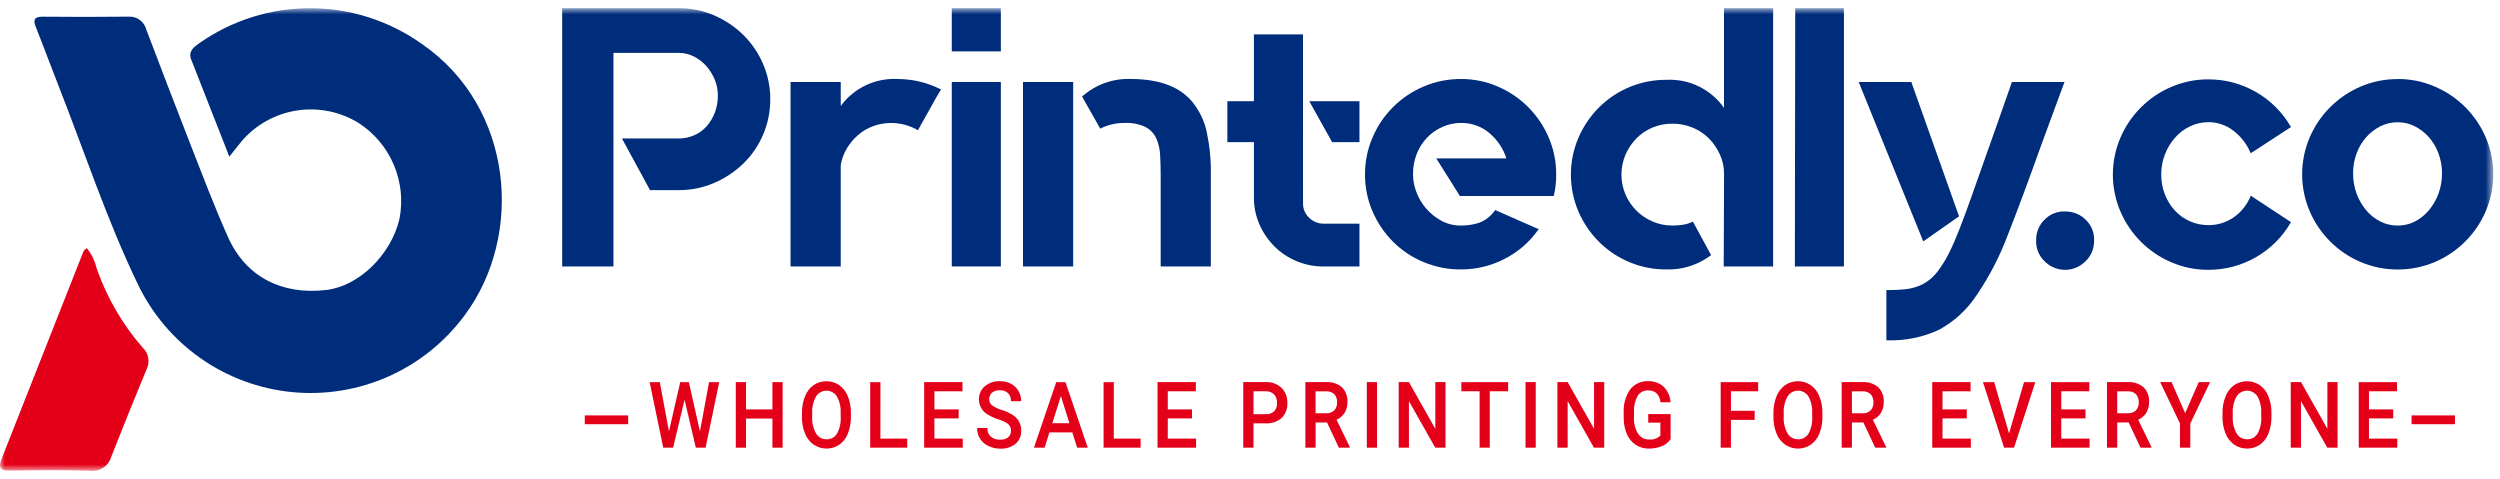 <svg width="261" height="50" viewBox="0 0 261 50" fill="none" xmlns="http://www.w3.org/2000/svg">
<mask id="mask0_19_201" style="mask-type:luminance" maskUnits="userSpaceOnUse" x="0" y="0" width="261" height="50">
<path d="M260.299 0.857H0V49.142H260.299V0.857Z" fill="white"/>
</mask>
<g mask="url(#mask0_19_201)">
<path d="M23.941 16.35C22.549 12.807 21.256 9.524 19.97 6.238C19.618 5.338 20.218 4.931 20.847 4.481C24.252 2.104 28.308 0.839 32.46 0.858C36.612 0.877 40.657 2.179 44.04 4.587C53.624 11.176 54.74 24.553 48.508 32.92C46.455 35.697 43.719 37.894 40.565 39.299C37.411 40.704 33.947 41.268 30.51 40.937C27.073 40.606 23.78 39.391 20.952 37.41C18.124 35.429 15.857 32.75 14.372 29.633C11.143 22.921 8.799 15.784 6.062 8.833C5.279 6.843 4.542 4.833 3.75 2.848C3.426 2.05 3.578 1.732 4.498 1.742C7.477 1.774 10.455 1.772 13.434 1.737C13.853 1.714 14.267 1.839 14.604 2.089C14.941 2.339 15.18 2.699 15.28 3.107C16.789 7.053 18.285 11.007 19.828 14.937C21.119 18.231 22.367 21.548 23.815 24.774C25.664 28.894 29.415 30.821 34.064 30.274C37.464 29.874 40.825 26.61 41.703 22.857C42.077 20.95 41.869 18.974 41.106 17.187C40.343 15.399 39.061 13.882 37.426 12.831C35.495 11.645 33.203 11.187 30.964 11.54C28.725 11.893 26.685 13.034 25.213 14.757C24.851 15.199 24.501 15.649 23.942 16.352" fill="#002C7C"/>
<path d="M9.061 25.901C9.557 26.514 9.907 27.232 10.085 28.001C11.149 31.057 12.789 33.88 14.916 36.319C15.217 36.605 15.416 36.982 15.484 37.392C15.551 37.802 15.483 38.223 15.289 38.591C14.036 41.615 12.81 44.651 11.611 47.699C11.474 48.171 11.17 48.577 10.757 48.842C10.343 49.108 9.847 49.214 9.361 49.142C6.599 49.055 3.832 49.087 1.068 49.13C0.158 49.145 -0.232 48.911 0.136 47.982C2.995 40.727 5.857 33.475 8.722 26.225C8.771 26.101 8.931 26.025 9.062 25.901" fill="#E50019"/>
<path d="M74.56 1.609C75.692 2.095 76.724 2.787 77.603 3.65C78.479 4.515 79.179 5.542 79.664 6.674C80.168 7.842 80.424 9.102 80.416 10.374C80.42 11.622 80.173 12.859 79.69 14.01C79.207 15.161 78.498 16.203 77.604 17.074C76.722 17.928 75.69 18.613 74.561 19.096C73.393 19.6 72.133 19.856 70.861 19.848H67.861L64.93 14.457H70.861C71.411 14.46 71.956 14.349 72.461 14.129C72.953 13.918 73.394 13.603 73.752 13.205C74.124 12.786 74.418 12.303 74.619 11.78C74.843 11.196 74.954 10.575 74.946 9.95C74.946 9.388 74.835 8.832 74.619 8.313C74.409 7.801 74.116 7.326 73.752 6.908C73.389 6.496 72.951 6.156 72.461 5.908C71.967 5.653 71.418 5.52 70.861 5.522H64.044V27.822H58.69V0.857H70.862C72.134 0.849 73.394 1.106 74.562 1.609" fill="#002C7C"/>
<path d="M98.249 9.332L97.787 10.102L95.823 13.608L95.784 13.57C95.089 13.172 94.315 12.93 93.517 12.861C92.719 12.792 91.915 12.898 91.162 13.17C90.584 13.38 90.049 13.693 89.583 14.094C89.118 14.496 88.721 14.971 88.408 15.5C88.089 16.032 87.873 16.62 87.773 17.233V27.821H82.534V8.561H87.773V11.061C88.455 10.132 89.358 9.388 90.401 8.897C91.444 8.406 92.592 8.183 93.743 8.249C95.296 8.252 96.827 8.622 98.211 9.328L98.249 9.332Z" fill="#002C7C"/>
<path d="M99.366 0.857H104.489V5.365H99.366V0.857ZM99.366 8.557H104.489V27.817H99.366V8.557Z" fill="#002C7C"/>
<path d="M106.801 8.561H112.039V27.821H106.801V8.561ZM124.601 10.795C125.283 11.678 125.758 12.703 125.988 13.795C126.296 15.264 126.439 16.762 126.412 18.263V27.816H121.174V18.243C121.174 17.522 121.155 16.833 121.116 16.177C121.091 15.577 120.954 14.988 120.711 14.439C120.478 13.934 120.085 13.521 119.594 13.261C118.907 12.941 118.151 12.795 117.394 12.836C116.527 12.829 115.67 13.027 114.894 13.414V13.448L114.856 13.41L112.969 10.082L113.007 10.044C114.387 8.829 116.178 8.185 118.015 8.244C121.096 8.244 123.292 9.092 124.602 10.787" fill="#002C7C"/>
<path d="M136.036 21.233C136.032 21.514 136.086 21.792 136.195 22.05C136.305 22.309 136.467 22.541 136.672 22.733C136.871 22.933 137.109 23.09 137.37 23.196C137.631 23.301 137.911 23.354 138.193 23.349H141.927V27.82H138.19C137.218 27.827 136.256 27.637 135.359 27.262C134.495 26.905 133.709 26.381 133.047 25.721C132.389 25.061 131.859 24.284 131.487 23.429C131.099 22.543 130.902 21.585 130.909 20.618V14.84H128.136V10.563H130.909V3.591H136.033L136.036 21.233ZM141.927 10.563V14.84H139.076L136.687 10.564L141.927 10.563Z" fill="#002C7C"/>
<path d="M152.524 8.248C153.849 8.241 155.161 8.51 156.376 9.038C158.758 10.058 160.656 11.956 161.676 14.338C162.206 15.566 162.475 16.892 162.465 18.229C162.468 18.954 162.39 19.678 162.234 20.386L162.196 20.463H152.412L149.946 16.534H157.265C156.933 15.496 156.311 14.574 155.474 13.876C154.649 13.186 153.603 12.817 152.527 12.836C151.849 12.833 151.179 12.978 150.562 13.259C149.96 13.53 149.417 13.915 148.962 14.392C148.502 14.881 148.142 15.454 147.902 16.081C147.64 16.761 147.51 17.483 147.517 18.211C147.524 18.835 147.641 19.452 147.864 20.034C148.093 20.659 148.432 21.237 148.864 21.742C149.31 22.261 149.845 22.696 150.444 23.027C151.08 23.378 151.797 23.556 152.524 23.545C153.171 23.552 153.815 23.455 154.431 23.256C155.093 22.999 155.663 22.55 156.068 21.966L156.106 21.927L156.183 21.966L160.651 23.933L160.574 24.012C159.665 25.295 158.455 26.335 157.05 27.041C155.65 27.761 154.098 28.134 152.524 28.129C151.182 28.138 149.852 27.876 148.614 27.358C147.427 26.867 146.347 26.148 145.436 25.241C144.53 24.333 143.805 23.261 143.298 22.082C142.77 20.867 142.5 19.555 142.508 18.23C142.498 16.892 142.767 15.567 143.298 14.339C144.317 11.951 146.222 10.051 148.613 9.039C149.848 8.51 151.179 8.241 152.523 8.249" fill="#002C7C"/>
<path d="M185.116 0.857V27.821H179.955L179.993 18.152C179.995 17.447 179.844 16.751 179.549 16.111C179.267 15.488 178.876 14.92 178.394 14.435C177.908 13.953 177.33 13.573 176.694 13.318C176.028 13.045 175.314 12.908 174.594 12.913C173.88 12.906 173.173 13.044 172.514 13.318C171.884 13.578 171.313 13.965 170.838 14.454C170.36 14.945 169.974 15.52 169.701 16.149C169.421 16.807 169.277 17.514 169.277 18.229C169.277 18.944 169.421 19.651 169.701 20.309C170.245 21.571 171.251 22.577 172.513 23.121C173.169 23.407 173.878 23.551 174.593 23.545C174.954 23.545 175.315 23.519 175.672 23.468C176.02 23.42 176.357 23.316 176.672 23.16H176.75L178.637 26.627L178.598 26.665C177.268 27.664 175.638 28.18 173.976 28.129C172.668 28.137 171.372 27.886 170.162 27.39C168.952 26.894 167.853 26.163 166.927 25.24C166.021 24.331 165.296 23.259 164.789 22.081C164.269 20.864 164 19.554 164 18.231C164 16.907 164.269 15.598 164.789 14.381C165.296 13.203 166.022 12.131 166.927 11.222C167.852 10.298 168.952 9.567 170.162 9.071C171.372 8.575 172.668 8.324 173.976 8.333C175.143 8.274 176.307 8.511 177.358 9.023C178.408 9.535 179.312 10.305 179.985 11.261V0.857H185.116Z" fill="#002C7C"/>
<path d="M192.506 0.857V27.821H187.383L187.421 0.857H192.506Z" fill="#002C7C"/>
<path d="M200.788 25.202L194.047 8.561H199.555V8.6L204.524 22.582L200.788 25.202ZM215.542 8.561L215.503 8.639C215.066 9.82 214.643 10.969 214.232 12.086C213.821 13.203 213.436 14.249 213.077 15.225C211.792 18.821 210.643 21.909 209.629 24.49C208.802 26.713 207.709 28.829 206.375 30.79C205.391 32.302 204.048 33.546 202.465 34.411C200.762 35.21 198.894 35.593 197.014 35.528H196.937V30.286H197.014C197.681 30.286 198.278 30.26 198.806 30.209C199.3 30.165 199.786 30.055 200.251 29.882C200.688 29.714 201.097 29.48 201.464 29.189C201.874 28.852 202.231 28.456 202.524 28.014C202.902 27.477 203.236 26.91 203.524 26.319C203.857 25.652 204.204 24.856 204.564 23.93C204.924 23.004 205.322 21.932 205.758 20.714C206.194 19.494 206.682 18.114 207.221 16.573C207.632 15.417 208.069 14.184 208.532 12.873C208.995 11.562 209.495 10.137 210.032 8.597V8.558L215.542 8.561Z" fill="#002C7C"/>
<path d="M215.617 22.081C216.018 22.073 216.416 22.148 216.787 22.3C217.158 22.453 217.494 22.68 217.774 22.967C218.061 23.245 218.284 23.582 218.431 23.954C218.577 24.326 218.642 24.725 218.621 25.124C218.629 25.526 218.553 25.926 218.398 26.297C218.243 26.669 218.012 27.004 217.721 27.282C217.439 27.567 217.102 27.792 216.732 27.945C216.361 28.097 215.964 28.174 215.563 28.17C215.162 28.166 214.766 28.083 214.398 27.923C214.03 27.764 213.698 27.533 213.421 27.243C213.131 26.958 212.906 26.614 212.76 26.234C212.614 25.855 212.55 25.449 212.574 25.043C212.569 24.648 212.645 24.256 212.797 23.892C212.949 23.527 213.175 23.198 213.459 22.924C213.738 22.637 214.074 22.413 214.447 22.267C214.819 22.121 215.218 22.056 215.617 22.076" fill="#002C7C"/>
<path d="M235.03 20.463L239.19 23.198L239.152 23.237C238.279 24.741 237.026 25.988 235.518 26.853C234.01 27.719 232.301 28.172 230.562 28.167C229.225 28.177 227.9 27.907 226.672 27.377C224.289 26.358 222.391 24.459 221.372 22.077C220.851 20.86 220.583 19.55 220.583 18.227C220.583 16.903 220.851 15.594 221.372 14.377C222.391 11.994 224.289 10.096 226.672 9.077C227.9 8.546 229.225 8.277 230.562 8.287C232.301 8.282 234.01 8.735 235.518 9.601C237.026 10.466 238.279 11.714 239.152 13.218L239.19 13.256L234.99 15.99L234.952 15.952C234.569 15.037 233.951 14.24 233.161 13.641C232.417 13.064 231.502 12.752 230.561 12.755C229.887 12.751 229.222 12.902 228.616 13.198C228.021 13.487 227.491 13.893 227.056 14.392C226.611 14.905 226.259 15.491 226.016 16.125C225.757 16.794 225.626 17.507 225.631 18.225C225.625 18.936 225.756 19.643 226.016 20.305C226.257 20.923 226.609 21.491 227.056 21.981C227.502 22.465 228.044 22.85 228.648 23.112C229.251 23.374 229.903 23.507 230.561 23.503C231.488 23.51 232.395 23.235 233.161 22.714C233.961 22.166 234.584 21.396 234.952 20.499L234.99 20.422L235.03 20.463Z" fill="#002C7C"/>
<path d="M250.322 8.248C251.661 8.241 252.986 8.514 254.213 9.048C256.595 10.068 258.493 11.966 259.513 14.348C260.033 15.565 260.301 16.875 260.301 18.198C260.301 19.522 260.033 20.831 259.513 22.048C258.493 24.43 256.595 26.328 254.213 27.348C252.982 27.869 251.659 28.137 250.322 28.137C248.985 28.137 247.662 27.869 246.431 27.348C244.049 26.328 242.151 24.43 241.131 22.048C240.611 20.831 240.343 19.522 240.343 18.198C240.343 16.875 240.611 15.565 241.131 14.348C242.151 11.966 244.049 10.068 246.431 9.048C247.659 8.517 248.984 8.248 250.322 8.258M250.322 23.55C250.944 23.555 251.559 23.409 252.113 23.126C252.675 22.836 253.172 22.437 253.577 21.951C254.008 21.436 254.347 20.849 254.577 20.218C254.827 19.533 254.951 18.809 254.944 18.08C254.947 17.377 254.822 16.678 254.577 16.019C254.352 15.397 254.013 14.822 253.577 14.324C253.164 13.857 252.667 13.472 252.113 13.187C251.559 12.905 250.944 12.759 250.322 12.763C249.693 12.76 249.073 12.905 248.511 13.187C247.949 13.468 247.446 13.854 247.029 14.324C246.593 14.822 246.253 15.397 246.029 16.019C245.784 16.678 245.66 17.377 245.663 18.08C245.655 18.809 245.779 19.533 246.029 20.218C246.259 20.85 246.598 21.436 247.029 21.951C247.438 22.44 247.942 22.84 248.511 23.126C249.073 23.408 249.693 23.553 250.322 23.55Z" fill="#002C7C"/>
<path d="M65.582 43.367H61.05V44.288H65.582V43.367Z" fill="#E50019"/>
<path d="M73.076 45.046L74.024 39.892H75.086L73.665 46.738H72.643L71.471 41.738L70.271 46.738H69.243L67.821 39.892H68.883L69.839 45.036L71.016 39.892H71.916L73.076 45.046Z" fill="#E50019"/>
<path d="M81.707 46.738H80.641V43.698H77.886V46.738H76.816V39.891H77.886V42.742H80.641V39.891H81.707V46.738Z" fill="#E50019"/>
<path d="M88.835 43.494C88.847 44.097 88.741 44.697 88.521 45.26C88.343 45.727 88.031 46.133 87.626 46.426C87.231 46.691 86.765 46.833 86.289 46.833C85.813 46.833 85.347 46.691 84.952 46.426C84.545 46.135 84.23 45.733 84.046 45.268C83.823 44.717 83.713 44.126 83.723 43.532V43.147C83.711 42.542 83.82 41.941 84.043 41.378C84.224 40.908 84.536 40.5 84.943 40.204C85.338 39.94 85.803 39.799 86.278 39.799C86.753 39.799 87.218 39.94 87.613 40.204C88.019 40.494 88.331 40.895 88.513 41.36C88.734 41.919 88.844 42.516 88.835 43.117V43.494ZM87.764 43.137C87.8 42.53 87.666 41.926 87.376 41.392C87.26 41.207 87.099 41.054 86.908 40.948C86.717 40.842 86.502 40.787 86.284 40.787C86.066 40.787 85.851 40.842 85.66 40.948C85.469 41.054 85.308 41.207 85.192 41.392C84.902 41.913 84.763 42.505 84.792 43.101V43.501C84.758 44.108 84.897 44.713 85.192 45.245C85.303 45.437 85.464 45.595 85.658 45.703C85.851 45.812 86.07 45.866 86.292 45.861C86.511 45.868 86.729 45.817 86.921 45.711C87.114 45.606 87.275 45.45 87.386 45.261C87.674 44.721 87.807 44.112 87.769 43.502L87.764 43.137Z" fill="#E50019"/>
<path d="M91.915 45.789H94.715V46.738H90.847V39.892H91.917L91.915 45.789Z" fill="#E50019"/>
<path d="M100.084 43.682H97.553V45.788H100.511V46.738H96.484V39.892H100.484V40.851H97.555V42.741H100.084V43.682Z" fill="#E50019"/>
<path d="M105.544 44.975C105.552 44.844 105.531 44.713 105.482 44.592C105.432 44.471 105.356 44.362 105.258 44.275C104.946 44.051 104.598 43.884 104.228 43.781C103.809 43.652 103.41 43.465 103.043 43.226C102.783 43.064 102.57 42.838 102.423 42.57C102.275 42.301 102.199 42 102.201 41.694C102.195 41.436 102.246 41.179 102.351 40.944C102.456 40.708 102.613 40.498 102.809 40.33C103.249 39.961 103.811 39.769 104.385 39.793C104.783 39.786 105.177 39.877 105.532 40.057C105.861 40.227 106.136 40.487 106.323 40.807C106.516 41.134 106.616 41.507 106.611 41.886H105.545C105.554 41.733 105.532 41.58 105.481 41.436C105.429 41.292 105.349 41.16 105.245 41.047C105.128 40.941 104.991 40.86 104.843 40.809C104.694 40.757 104.536 40.736 104.379 40.747C104.086 40.729 103.797 40.817 103.564 40.996C103.466 41.083 103.389 41.191 103.339 41.313C103.288 41.434 103.266 41.565 103.274 41.696C103.273 41.818 103.301 41.938 103.355 42.047C103.41 42.157 103.489 42.251 103.587 42.324C103.901 42.543 104.25 42.709 104.619 42.813C105.028 42.938 105.417 43.12 105.775 43.354C106.042 43.531 106.262 43.772 106.414 44.054C106.554 44.34 106.622 44.655 106.614 44.973C106.625 45.23 106.577 45.486 106.475 45.721C106.372 45.957 106.218 46.167 106.023 46.334C105.568 46.691 105 46.87 104.423 46.839C103.997 46.844 103.576 46.749 103.193 46.564C102.837 46.397 102.535 46.133 102.321 45.804C102.11 45.467 102.002 45.075 102.01 44.677H103.081C103.071 44.843 103.097 45.009 103.157 45.165C103.217 45.32 103.309 45.461 103.428 45.577C103.707 45.807 104.063 45.922 104.423 45.897C104.724 45.92 105.023 45.83 105.263 45.646C105.356 45.563 105.429 45.46 105.477 45.345C105.526 45.23 105.549 45.106 105.544 44.981" fill="#E50019"/>
<path d="M111.948 45.144H109.557L109.057 46.738H107.944L110.272 39.892H111.232L113.564 46.738H112.457L111.948 45.144ZM109.862 44.185H111.648L110.757 41.346L109.862 44.185Z" fill="#E50019"/>
<path d="M116.282 45.789H119.082V46.738H115.214V39.892H116.284L116.282 45.789Z" fill="#E50019"/>
<path d="M124.447 43.682H121.916V45.788H124.874V46.738H120.846V39.892H124.846V40.851H121.916V42.741H124.447V43.682Z" fill="#E50019"/>
<path d="M130.864 44.198V46.738H129.794V39.891H132.151C132.451 39.876 132.75 39.921 133.032 40.024C133.314 40.127 133.572 40.286 133.791 40.491C133.996 40.699 134.155 40.946 134.26 41.218C134.364 41.49 134.412 41.781 134.399 42.072C134.415 42.361 134.37 42.65 134.267 42.92C134.164 43.191 134.004 43.436 133.799 43.64C133.338 44.036 132.74 44.236 132.133 44.198H130.864ZM130.864 43.239H132.151C132.309 43.25 132.468 43.228 132.617 43.177C132.767 43.126 132.905 43.045 133.023 42.939C133.128 42.823 133.209 42.686 133.261 42.538C133.312 42.39 133.334 42.233 133.323 42.076C133.341 41.753 133.233 41.436 133.023 41.19C132.915 41.078 132.784 40.989 132.64 40.931C132.496 40.872 132.341 40.844 132.185 40.849H130.868L130.864 43.239Z" fill="#E50019"/>
<path d="M138.543 44.105H137.349V46.738H136.279V39.891H138.446C139.043 39.853 139.631 40.043 140.092 40.424C140.293 40.624 140.448 40.865 140.548 41.13C140.648 41.396 140.69 41.679 140.671 41.962C140.685 42.366 140.58 42.766 140.371 43.112C140.168 43.425 139.879 43.672 139.539 43.825L140.923 46.676V46.737H139.776L138.543 44.105ZM137.349 43.146H138.449C138.603 43.156 138.757 43.134 138.902 43.082C139.047 43.031 139.181 42.95 139.294 42.846C139.398 42.736 139.478 42.605 139.529 42.462C139.581 42.32 139.603 42.168 139.594 42.017C139.614 41.708 139.513 41.403 139.313 41.166C139.202 41.06 139.07 40.977 138.925 40.924C138.781 40.87 138.627 40.847 138.473 40.856H137.343L137.349 43.146Z" fill="#E50019"/>
<path d="M143.761 39.891H142.695V46.738H143.761V39.891Z" fill="#E50019"/>
<path d="M150.91 46.738H149.839L147.092 41.881V46.738H146.022V39.891H147.092L149.847 44.767V39.891H150.91V46.738Z" fill="#E50019"/>
<path d="M157.45 40.851H155.533V46.739H154.471V40.851H152.566V39.892H157.454L157.45 40.851Z" fill="#E50019"/>
<path d="M160.332 39.891H159.266V46.738H160.332V39.891Z" fill="#E50019"/>
<path d="M167.481 46.738H166.41L163.664 41.881V46.738H162.593V39.891H163.664L166.419 44.767V39.891H167.481V46.738Z" fill="#E50019"/>
<path d="M174.413 45.85C174.182 46.18 173.86 46.435 173.486 46.584C173.059 46.756 172.602 46.841 172.141 46.833C171.655 46.842 171.178 46.706 170.77 46.443C170.36 46.169 170.04 45.78 169.849 45.326C169.622 44.79 169.508 44.213 169.513 43.631V43.095C169.462 42.235 169.697 41.382 170.181 40.67C170.399 40.385 170.682 40.156 171.007 40.004C171.332 39.852 171.69 39.782 172.048 39.798C172.645 39.767 173.231 39.971 173.681 40.365C174.112 40.802 174.371 41.381 174.409 41.994H173.359C173.241 41.169 172.811 40.757 172.068 40.757C171.851 40.747 171.635 40.795 171.443 40.896C171.251 40.997 171.089 41.148 170.974 41.332C170.692 41.849 170.558 42.433 170.587 43.021V43.548C170.552 44.151 170.699 44.751 171.008 45.27C171.134 45.464 171.308 45.623 171.513 45.73C171.717 45.837 171.947 45.89 172.178 45.883C172.391 45.905 172.606 45.879 172.808 45.807C173.01 45.736 173.194 45.621 173.346 45.47V44.126H172.076V43.226H174.412L174.413 45.85Z" fill="#E50019"/>
<path d="M183.189 43.837H180.709V46.737H179.639V39.892H183.554V40.851H180.71V42.888H183.19L183.189 43.837Z" fill="#E50019"/>
<path d="M190.261 43.494C190.274 44.097 190.167 44.698 189.948 45.26C189.768 45.728 189.455 46.134 189.048 46.426C188.653 46.691 188.187 46.833 187.711 46.833C187.236 46.833 186.77 46.691 186.375 46.426C185.968 46.135 185.653 45.733 185.469 45.268C185.247 44.717 185.137 44.126 185.146 43.532V43.147C185.134 42.542 185.243 41.941 185.466 41.378C185.647 40.908 185.959 40.5 186.366 40.204C186.761 39.94 187.226 39.799 187.701 39.799C188.177 39.799 188.642 39.94 189.037 40.204C189.443 40.494 189.755 40.896 189.937 41.36C190.159 41.919 190.268 42.516 190.259 43.117L190.261 43.494ZM189.19 43.137C189.227 42.531 189.092 41.926 188.803 41.392C188.687 41.207 188.526 41.054 188.335 40.948C188.144 40.843 187.929 40.787 187.711 40.787C187.493 40.787 187.278 40.843 187.087 40.948C186.896 41.054 186.735 41.207 186.619 41.392C186.328 41.913 186.189 42.505 186.219 43.101V43.501C186.185 44.108 186.324 44.713 186.619 45.245C186.73 45.437 186.891 45.595 187.085 45.703C187.278 45.812 187.497 45.866 187.719 45.861C187.938 45.869 188.156 45.817 188.348 45.711C188.541 45.606 188.701 45.45 188.813 45.261C189.101 44.721 189.234 44.112 189.196 43.502L189.19 43.137Z" fill="#E50019"/>
<path d="M194.537 44.105H193.342V46.738H192.272V39.891H194.439C195.036 39.853 195.624 40.043 196.085 40.424C196.286 40.624 196.441 40.865 196.541 41.13C196.641 41.396 196.683 41.679 196.664 41.962C196.678 42.366 196.573 42.766 196.364 43.112C196.161 43.425 195.872 43.672 195.532 43.825L196.916 46.676V46.737H195.772L194.537 44.105ZM193.343 43.146H194.443C194.597 43.156 194.751 43.134 194.896 43.082C195.041 43.031 195.175 42.95 195.288 42.846C195.392 42.736 195.472 42.605 195.523 42.462C195.575 42.32 195.597 42.168 195.588 42.017C195.608 41.708 195.507 41.403 195.307 41.166C195.196 41.06 195.064 40.977 194.919 40.924C194.775 40.87 194.621 40.847 194.467 40.856H193.337L193.343 43.146Z" fill="#E50019"/>
<path d="M205.329 43.682H202.798V45.788H205.756V46.738H201.728V39.892H205.728V40.851H202.798V42.741H205.329V43.682Z" fill="#E50019"/>
<path d="M209.744 45.248L211.309 39.892H212.486L210.266 46.739H209.229L207.021 39.892H208.192L209.744 45.248Z" fill="#E50019"/>
<path d="M217.726 43.682H215.196V45.788H218.154V46.738H214.125V39.892H218.125V40.851H215.197V42.741H217.727L217.726 43.682Z" fill="#E50019"/>
<path d="M222.234 44.105H221.04V46.738H219.969V39.891H222.136C222.733 39.853 223.322 40.043 223.783 40.424C223.984 40.624 224.139 40.865 224.239 41.13C224.339 41.396 224.381 41.679 224.362 41.962C224.376 42.366 224.271 42.766 224.062 43.112C223.859 43.425 223.57 43.672 223.23 43.825L224.614 46.676V46.737H223.469L222.234 44.105ZM221.04 43.146H222.14C222.294 43.156 222.448 43.134 222.594 43.082C222.739 43.031 222.872 42.95 222.986 42.846C223.09 42.736 223.17 42.605 223.221 42.462C223.273 42.32 223.295 42.168 223.286 42.017C223.305 41.708 223.204 41.403 223.004 41.166C222.893 41.059 222.761 40.977 222.616 40.924C222.472 40.87 222.318 40.847 222.164 40.856H221.034L221.04 43.146Z" fill="#E50019"/>
<path d="M228.13 43.136L229.548 39.891H230.733L228.668 44.217V46.738H227.593V44.217L225.523 39.891H226.713L228.13 43.136Z" fill="#E50019"/>
<path d="M237.14 43.494C237.153 44.097 237.046 44.697 236.827 45.26C236.649 45.727 236.337 46.133 235.932 46.426C235.537 46.691 235.071 46.833 234.595 46.833C234.119 46.833 233.653 46.691 233.258 46.426C232.851 46.135 232.536 45.733 232.352 45.268C232.129 44.717 232.019 44.126 232.028 43.532V43.147C232.017 42.542 232.126 41.941 232.348 41.378C232.529 40.908 232.841 40.5 233.248 40.204C233.643 39.94 234.108 39.799 234.583 39.799C235.058 39.799 235.523 39.94 235.918 40.204C236.324 40.494 236.636 40.895 236.818 41.36C237.04 41.919 237.149 42.516 237.139 43.117L237.14 43.494ZM236.07 43.137C236.106 42.531 235.972 41.926 235.683 41.392C235.567 41.207 235.406 41.054 235.215 40.948C235.024 40.842 234.809 40.787 234.591 40.787C234.373 40.787 234.158 40.842 233.967 40.948C233.776 41.054 233.615 41.207 233.499 41.392C233.208 41.913 233.069 42.505 233.099 43.101V43.501C233.065 44.108 233.204 44.713 233.499 45.245C233.61 45.437 233.771 45.595 233.965 45.703C234.158 45.812 234.377 45.866 234.599 45.861C234.818 45.868 235.036 45.817 235.228 45.711C235.421 45.606 235.581 45.45 235.693 45.261C235.981 44.721 236.114 44.112 236.076 43.502L236.07 43.137Z" fill="#E50019"/>
<path d="M244.04 46.738H242.97L240.224 41.881V46.738H239.153V39.891H240.224L242.978 44.767V39.891H244.041L244.04 46.738Z" fill="#E50019"/>
<path d="M249.85 43.682H247.32V45.788H250.278V46.738H246.25V39.892H250.25V40.851H247.322V42.741H249.852L249.85 43.682Z" fill="#E50019"/>
<path d="M256.301 43.367H251.769V44.288H256.301V43.367Z" fill="#E50019"/>
</g>
</svg>
